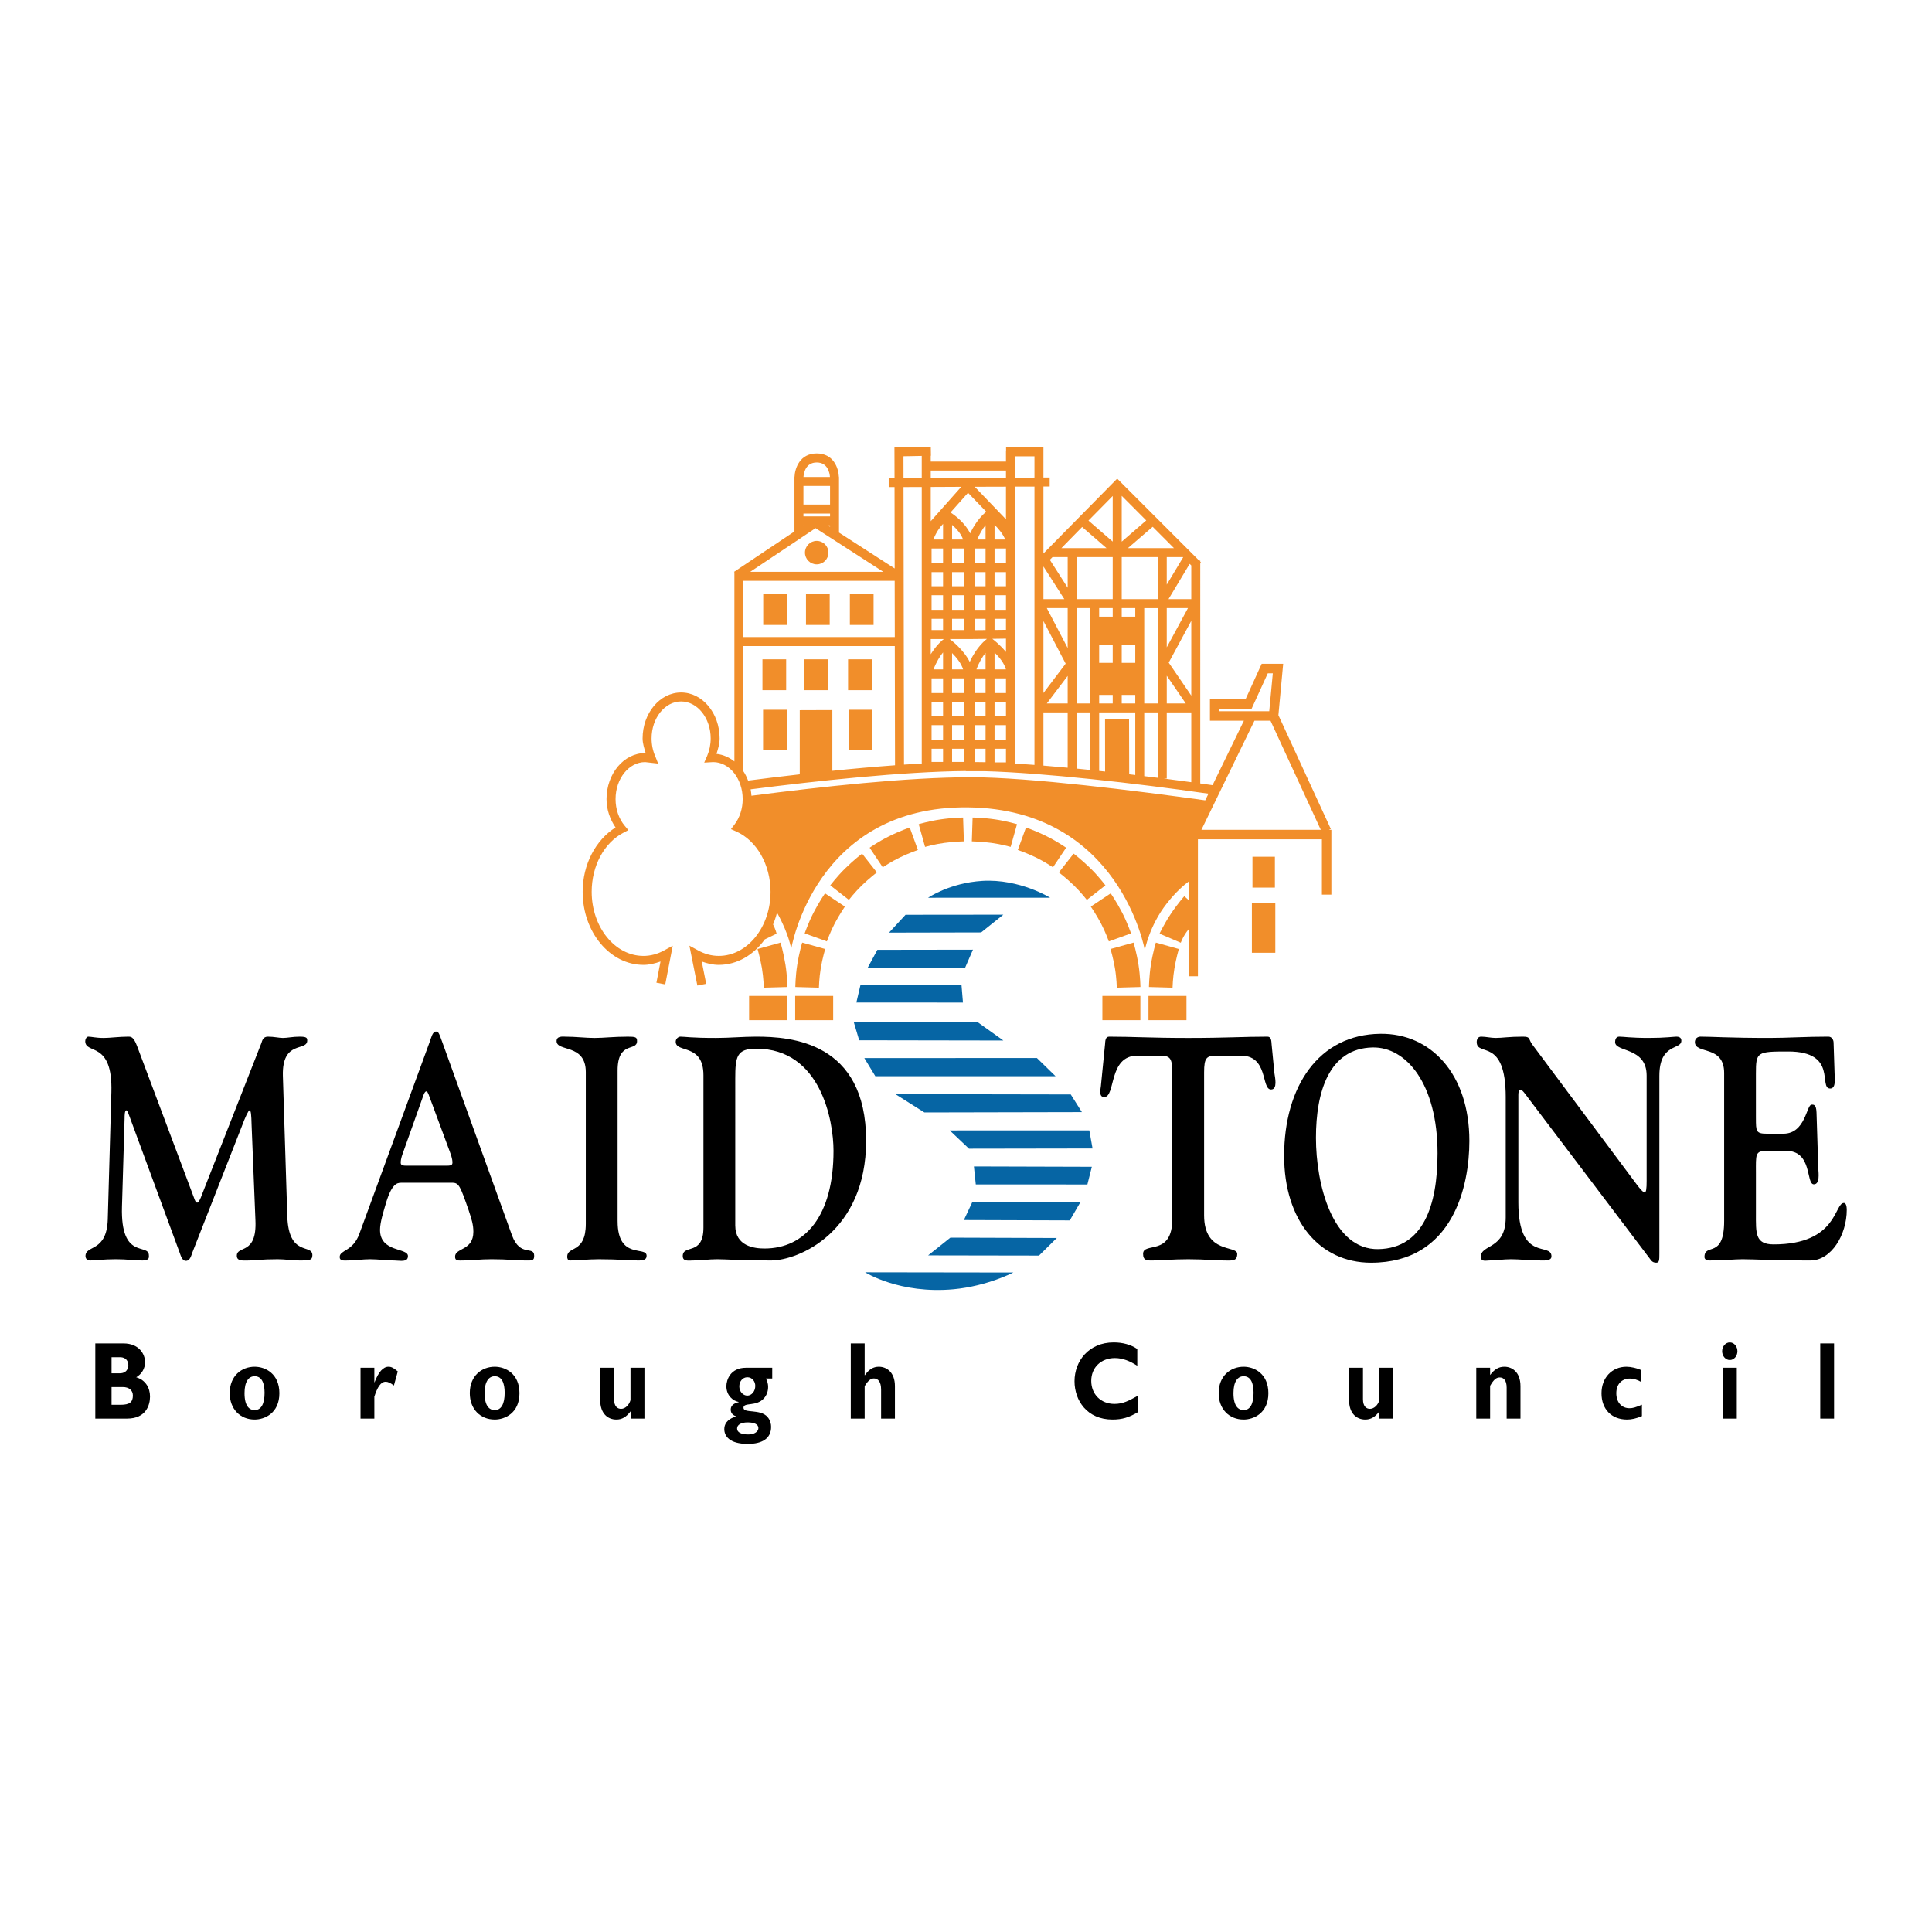 <?xml version="1.0" encoding="utf-8"?>
<!-- Generator: Adobe Illustrator 13.0.0, SVG Export Plug-In . SVG Version: 6.00 Build 14948)  -->
<!DOCTYPE svg PUBLIC "-//W3C//DTD SVG 1.0//EN" "http://www.w3.org/TR/2001/REC-SVG-20010904/DTD/svg10.dtd">
<svg version="1.0" id="Layer_1" xmlns="http://www.w3.org/2000/svg" xmlns:xlink="http://www.w3.org/1999/xlink" x="0px" y="0px"
	 width="192.756px" height="192.756px" viewBox="0 0 192.756 192.756" enable-background="new 0 0 192.756 192.756"
	 xml:space="preserve">
<g>
	<polygon fill-rule="evenodd" clip-rule="evenodd" fill="#FFFFFF" points="0,0 192.756,0 192.756,192.756 0,192.756 0,0 	"/>
	<path fill-rule="evenodd" clip-rule="evenodd" d="M12.169,120.398c-0.154,5.396,2.685,3.563,2.685,4.861
		c0,0.126,0.101,0.501-0.62,0.501c-0.929,0-1.473-0.126-2.656-0.126c-1.269,0-2.169,0.126-2.558,0.126
		c-0.386,0-0.49-0.25-0.49-0.442c0-1.136,2.116-0.346,2.222-3.656l0.36-12.679c0.154-5.209-2.607-3.728-2.607-5.113
		c0-0.187,0.129-0.441,0.308-0.441c0.337,0,0.721,0.129,1.549,0.129c0.596,0,1.549-0.129,2.4-0.129c0.283,0,0.544-0.03,0.904,0.913
		l5.682,15.142c0.101,0.283,0.177,0.506,0.332,0.506c0.154,0,0.39-0.568,0.414-0.664l5.989-15.267
		c0.076-0.223,0.152-0.63,0.644-0.63c0.62,0,1.111,0.129,1.496,0.129c0.467,0,0.957-0.129,1.68-0.129c0.697,0,0.75,0.129,0.75,0.379
		c0,1.136-2.531-0.096-2.43,3.531l0.439,13.977c0.129,4.128,2.504,2.742,2.504,3.912c0,0.533-0.335,0.533-1.241,0.533
		c-0.746,0-1.467-0.126-2.217-0.126c-1.678,0-2.299,0.126-2.891,0.126c-0.544,0-1.189,0.097-1.189-0.472
		c0-1.072,2.017-0.029,1.857-3.536l-0.385-9.556c-0.024-0.948-0.053-1.42-0.208-1.42c-0.101,0-0.413,0.63-0.797,1.675l-4.882,12.458
		c-0.149,0.408-0.255,0.885-0.668,0.885c-0.386,0-0.515-0.535-0.645-0.885l-5.008-13.599c-0.077-0.188-0.177-0.534-0.284-0.534
		c-0.177,0-0.177,0.567-0.177,0.789L12.169,120.398L12.169,120.398z"/>
	<path fill-rule="evenodd" clip-rule="evenodd" d="M40.809,116.3c-0.468,0-0.828,0.034-0.828-0.284c0-0.443,0.154-0.793,0.284-1.168
		l1.986-5.585c0.129-0.347,0.23-0.375,0.284-0.375c0.129,0,0.053,0,0.207,0.249l2.116,5.711c0.129,0.375,0.284,0.725,0.284,1.168
		c0,0.318-0.36,0.284-0.828,0.284H40.809L40.809,116.3z M45.119,118.003c0.668,0,0.797,0.317,1.649,2.774
		c0.284,0.852,0.461,1.419,0.461,2.112c0,1.924-1.827,1.577-1.827,2.496c0,0.438,0.337,0.375,0.798,0.375
		c0.746,0,1.703-0.126,2.839-0.126c1.703,0,2.399,0.126,3.328,0.126c0.697,0,0.928,0.062,0.928-0.472
		c0-1.043-1.391,0.188-2.218-2.048l-6.965-19.309c-0.337-0.947-0.39-1.01-0.62-1.01c-0.337,0-0.466,0.601-0.649,1.106L35.85,123.11
		c-0.645,1.771-1.958,1.577-1.958,2.304c0,0.409,0.413,0.347,0.774,0.347c0.745,0,1.496-0.126,2.27-0.126
		c0.822,0,1.603,0.126,2.424,0.126c0.543,0,1.342,0.221,1.342-0.442c0-0.852-2.786-0.346-2.786-2.617
		c0-0.754,0.361-1.861,0.54-2.491c0.596-2.082,1.134-2.207,1.572-2.207H45.119L45.119,118.003z"/>
	<path fill-rule="evenodd" clip-rule="evenodd" d="M61.62,121.851c0,3.876,2.892,2.43,2.892,3.438c0,0.346-0.231,0.472-0.823,0.472
		c-0.957,0-1.909-0.126-3.924-0.126c-1.111,0-2.222,0.126-2.892,0.126c-0.23,0-0.284-0.221-0.284-0.375
		c0-1.105,1.857-0.289,1.857-3.286v-15.136c0-2.873-2.915-1.992-2.915-3.094c0-0.533,0.645-0.441,0.875-0.441
		c1.01,0,2.015,0.129,2.92,0.129c0.927,0,1.855-0.129,3.328-0.129c0.774,0,0.904,0.061,0.904,0.441c0,1.073-1.939-0.062-1.939,2.935
		V121.851L61.62,121.851z"/>
	<path fill-rule="evenodd" clip-rule="evenodd" d="M73.357,107.594c0-2.179,0.154-2.968,2.087-2.968
		c6.455,0,7.716,7.196,7.716,10.191c0,6.528-2.862,9.746-6.888,9.746c-1.005,0-2.915-0.223-2.915-2.3V107.594L73.357,107.594z
		 M70.183,122.48c0,2.838-2.064,1.64-2.064,2.838c0,0.572,0.592,0.442,1.029,0.442c0.799,0,1.574-0.126,2.376-0.126
		c0.953,0,2.372,0.126,5.393,0.126c2.761,0,9.496-2.838,9.496-11.952c0-9.876-7.509-10.38-10.968-10.38
		c-1.342,0-2.655,0.129-3.997,0.129c-2.559,0-3.075-0.129-3.564-0.129c-0.179,0-0.468,0.192-0.468,0.504
		c0,1.169,2.767,0.126,2.767,3.344V122.48L70.183,122.48z"/>
	<path fill-rule="evenodd" clip-rule="evenodd" d="M116.959,106.992c0-1.511-0.259-1.669-1.316-1.669h-2.17
		c-2.915,0-2.141,4.132-3.305,4.132c-0.539,0-0.385-0.693-0.331-1.105l0.413-4.162c0.024-0.317,0.024-0.759,0.409-0.759
		c2.405,0,4.131,0.129,7.898,0.129c3.77,0,5.497-0.129,7.897-0.129c0.39,0,0.39,0.441,0.414,0.759l0.283,2.9
		c0.054,0.381,0.337,1.611-0.336,1.611c-1.03,0-0.208-3.501-3.171-3.376h-2.193c-1.062,0-1.317,0.158-1.317,1.669v14.257
		c0,3.882,3.304,2.968,3.304,3.848c0,0.761-0.52,0.664-1.264,0.664c-1.035,0-1.886-0.126-3.617-0.126
		c-1.728,0-2.578,0.126-3.613,0.126c-0.461,0-0.898,0.034-0.898-0.664c0-1.226,2.913,0.289,2.913-3.468V106.992L116.959,106.992z"/>
	<path fill-rule="evenodd" clip-rule="evenodd" d="M131.294,113.523c0-4.573,1.289-8.927,5.651-9.018
		c3.329-0.068,6.479,3.593,6.479,10.562c0,5.238-1.447,9.461-5.887,9.558C132.92,124.722,131.294,118.128,131.294,113.523
		L131.294,113.523z M128.119,115.318c0,6.406,3.488,10.663,8.672,10.663c8.23,0,9.809-7.729,9.809-12.145
		c0-6.687-3.849-10.755-8.88-10.693C131.554,103.206,128.119,108.416,128.119,115.318L128.119,115.318z"/>
	<path fill-rule="evenodd" clip-rule="evenodd" d="M150.227,109.483c0-6.055-2.896-4.002-2.896-5.517
		c0-0.283,0.129-0.538,0.441-0.538c0.491,0,0.957,0.129,1.444,0.129c0.673,0,1.341-0.129,2.711-0.129
		c0.824,0,0.516,0.221,0.979,0.822l10.379,13.91c0.332,0.442,0.645,0.817,0.798,0.817c0.154,0,0.202-0.375,0.202-1.164v-10.504
		c0-2.873-3.146-2.305-3.146-3.344c0-0.223,0.078-0.538,0.413-0.538c0.415,0,1.16,0.129,2.944,0.129
		c1.626,0,2.526-0.129,2.761-0.129c0.491,0,0.491,0.315,0.491,0.407c0,0.948-2.193,0.193-2.193,3.503v17.695
		c0,0.692,0,0.947-0.313,0.947c-0.359,0-0.49-0.187-0.668-0.441l-12.414-16.403c-0.183-0.249-0.337-0.408-0.463-0.408
		c-0.157,0-0.211,0.222-0.211,0.506v10.726c0,6.056,3.304,3.911,3.304,5.392c0,0.443-0.644,0.409-0.98,0.409
		c-1.261,0-2.141-0.126-3.044-0.126c-0.828,0-1.521,0.126-2.219,0.126c-0.283,0-0.803,0.159-0.803-0.375
		c0-1.266,2.482-0.698,2.482-3.916V109.483L150.227,109.483z"/>
	<path fill-rule="evenodd" clip-rule="evenodd" d="M175.19,111.533c0,1.356,0,1.577,1.115,1.577h1.621c2.223,0,2.299-2.9,2.818-2.9
		c0.179,0,0.462-0.062,0.491,0.788l0.178,5.619c0.023,0.403,0.178,1.544-0.442,1.544c-0.822,0-0.102-3.344-2.784-3.344h-1.91
		c-1.188,0-1.087,0.376-1.087,2.203v4.04c0,1.954-0.101,3.094,1.76,3.094c6.397,0,6.036-4.133,7.019-4.133
		c0.101,0,0.283,0.092,0.283,0.693c0,2.464-1.524,5.046-3.637,5.046c-3.925,0-5.474-0.126-6.768-0.126
		c-0.798,0-1.881,0.126-3.3,0.126c-0.337,0-0.489-0.154-0.489-0.347c0-1.452,1.962,0.255,1.962-3.598v-14.762
		c0-2.838-2.919-1.828-2.919-3.088c0-0.283,0.211-0.538,0.566-0.538c1.059,0,2.92,0.129,6.869,0.129
		c1.833,0,3.612-0.129,5.882-0.129c0.337,0,0.521,0.315,0.521,0.601l0.101,3.121c0.024,0.415,0.153,1.453-0.438,1.453
		c-1.218,0,0.799-3.694-4.185-3.694c-3.123,0-3.228,0.034-3.228,2.207V111.533L175.19,111.533z"/>
	<path fill-rule="evenodd" clip-rule="evenodd" d="M11.13,135.41h0.847c0.592,0,0.828,0.403,0.828,0.788
		c0,0.396-0.236,0.817-0.828,0.817H11.13V135.41L11.13,135.41z M9.509,134.034v7.499h3.166c1.896,0,2.293-1.347,2.293-2.199
		c0-0.88-0.457-1.65-1.38-1.924c0.544-0.307,0.885-0.87,0.885-1.496c0-0.837-0.62-1.88-2.154-1.88H9.509L9.509,134.034z
		 M11.13,138.388h1.13c0.578,0,0.997,0.297,0.997,0.845c0,0.651-0.317,0.925-1.212,0.925H11.13V138.388L11.13,138.388z"/>
	<path fill-rule="evenodd" clip-rule="evenodd" d="M26.397,138.959c0,1.111-0.341,1.728-0.99,1.728c-0.525,0-1.01-0.385-1.01-1.693
		c0-1.146,0.409-1.685,1.01-1.685C26.104,137.309,26.397,137.969,26.397,138.959L26.397,138.959z M27.874,139.003
		c0-1.943-1.39-2.642-2.467-2.642c-1.299,0-2.487,0.905-2.487,2.632c0,1.593,1.048,2.636,2.487,2.636
		C26.377,141.629,27.874,141.014,27.874,139.003L27.874,139.003z"/>
	<path fill-rule="evenodd" clip-rule="evenodd" d="M37.349,137.916h0.02c0.409-1.059,0.866-1.555,1.4-1.555
		c0.278,0,0.514,0.126,0.919,0.468l-0.386,1.404c-0.36-0.265-0.601-0.376-0.816-0.376c-0.506,0-0.833,0.554-1.136,1.487v2.188H35.97
		v-5.071h1.379V137.916L37.349,137.916z"/>
	<path fill-rule="evenodd" clip-rule="evenodd" d="M50.352,138.959c0,1.111-0.342,1.728-0.991,1.728c-0.523,0-1.01-0.385-1.01-1.693
		c0-1.146,0.409-1.685,1.01-1.685C50.059,137.309,50.352,137.969,50.352,138.959L50.352,138.959z M51.828,139.003
		c0-1.943-1.391-2.642-2.468-2.642c-1.294,0-2.487,0.905-2.487,2.632c0,1.593,1.049,2.636,2.487,2.636
		C50.332,141.629,51.828,141.014,51.828,139.003L51.828,139.003z"/>
	<path fill-rule="evenodd" clip-rule="evenodd" d="M62.915,140.807c-0.442,0.582-0.866,0.822-1.418,0.822
		c-0.872,0-1.612-0.615-1.612-1.924v-3.243h1.38v3.138c0,0.712,0.333,0.961,0.698,0.961c0.418,0,0.797-0.374,0.942-0.865v-3.233
		h1.391v5.071h-1.381V140.807L62.915,140.807z"/>
	<path fill-rule="evenodd" clip-rule="evenodd" d="M73.761,138.329c0-0.514,0.342-0.919,0.799-0.919
		c0.476,0,0.794,0.405,0.794,0.866c0,0.528-0.356,0.966-0.794,0.966C74.122,139.242,73.761,138.825,73.761,138.329L73.761,138.329z
		 M77.047,136.462H74.44c-1.583,0-1.968,1.222-1.968,1.848c0,0.933,0.668,1.463,1.231,1.564v0.019
		c-0.255,0.067-0.798,0.206-0.798,0.75c0,0.361,0.235,0.558,0.529,0.659v0.019c-0.972,0.289-1.17,0.838-1.17,1.266
		c0,0.669,0.496,1.473,2.342,1.473c1.419,0,2.329-0.529,2.329-1.703c0-0.255-0.068-0.649-0.355-0.981
		c-0.722-0.842-2.401-0.337-2.401-0.919c0-0.591,1.28-0.067,2.059-0.967c0.241-0.278,0.399-0.663,0.399-1.111
		c0-0.298-0.067-0.539-0.217-0.846h0.626V136.462L77.047,136.462z M75.666,142.476c0,0.342-0.379,0.639-0.99,0.639
		c-0.736,0-1.136-0.211-1.136-0.591c0-0.375,0.399-0.611,1.048-0.611C75.277,141.912,75.666,142.115,75.666,142.476L75.666,142.476z
		"/>
	<path fill-rule="evenodd" clip-rule="evenodd" d="M86.268,137.208h0.019c0.399-0.576,0.847-0.847,1.389-0.847
		c0.799,0,1.612,0.563,1.612,1.939v3.232h-1.38v-2.892c0-0.76-0.289-1.11-0.717-1.11c-0.322,0-0.601,0.23-0.923,0.77v3.232h-1.385
		v-7.499h1.385V137.208L86.268,137.208z"/>
	<path fill-rule="evenodd" clip-rule="evenodd" d="M113.545,140.883c-0.905,0.54-1.592,0.746-2.555,0.746
		c-2.525,0-3.785-1.89-3.785-3.823c0-2.002,1.419-3.872,3.906-3.872c0.908,0,1.717,0.221,2.356,0.658v1.675
		c-0.712-0.463-1.438-0.771-2.236-0.771c-1.386,0-2.357,0.947-2.357,2.275c0,1.338,0.963,2.299,2.313,2.299
		c0.853,0,1.424-0.309,2.357-0.828V140.883L113.545,140.883z"/>
	<path fill-rule="evenodd" clip-rule="evenodd" d="M125.069,138.959c0,1.111-0.347,1.728-0.99,1.728
		c-0.524,0-1.016-0.385-1.016-1.693c0-1.146,0.415-1.685,1.016-1.685C124.772,137.309,125.069,137.969,125.069,138.959
		L125.069,138.959z M126.546,139.003c0-1.943-1.395-2.642-2.467-2.642c-1.299,0-2.492,0.905-2.492,2.632
		c0,1.593,1.049,2.636,2.492,2.636C125.051,141.629,126.546,141.014,126.546,139.003L126.546,139.003z"/>
	<path fill-rule="evenodd" clip-rule="evenodd" d="M137.628,140.807c-0.438,0.582-0.865,0.822-1.418,0.822
		c-0.865,0-1.611-0.615-1.611-1.924v-3.243h1.386v3.138c0,0.712,0.331,0.961,0.692,0.961c0.418,0,0.803-0.374,0.942-0.865v-3.233
		h1.395v5.071h-1.386V140.807L137.628,140.807z"/>
	<path fill-rule="evenodd" clip-rule="evenodd" d="M148.668,137.189c0.438-0.583,0.866-0.828,1.428-0.828
		c0.688,0,1.602,0.453,1.602,1.948v3.224h-1.379v-3.094c0-0.712-0.299-1.01-0.688-1.01c-0.341,0-0.602,0.207-0.962,0.837v3.267
		h-1.381v-5.071h1.381V137.189L148.668,137.189z"/>
	<path fill-rule="evenodd" clip-rule="evenodd" d="M163.815,141.288c-0.554,0.23-1.021,0.341-1.488,0.341
		c-1.543,0-2.544-1.033-2.544-2.617c0-1.549,1.039-2.65,2.487-2.65c0.447,0,1.02,0.136,1.477,0.333v1.188
		c-0.36-0.221-0.784-0.341-1.125-0.341c-0.833,0-1.362,0.571-1.362,1.462c0,0.899,0.525,1.495,1.313,1.495
		c0.336,0,0.63-0.086,1.242-0.35V141.288L163.815,141.288z"/>
	<path fill-rule="evenodd" clip-rule="evenodd" d="M171.895,136.462h1.386v5.071h-1.386V136.462L171.895,136.462z M173.343,134.812
		c0,0.487-0.341,0.881-0.76,0.881c-0.418,0-0.765-0.394-0.765-0.881c0-0.479,0.347-0.879,0.765-0.879
		C173.002,133.934,173.343,134.333,173.343,134.812L173.343,134.812z"/>
	<polygon fill-rule="evenodd" clip-rule="evenodd" points="181.607,134.034 182.986,134.034 182.986,141.533 181.607,141.533 
		181.607,134.034 	"/>
	<path fill-rule="evenodd" clip-rule="evenodd" fill="#0665A4" d="M92.597,89.57l12.174-0.004c0,0-3.029-1.9-6.758-1.68
		C94.743,88.084,92.597,89.57,92.597,89.57L92.597,89.57z"/>
	<polygon fill-rule="evenodd" clip-rule="evenodd" fill="#0665A4" points="88.702,93.048 97.889,93.029 100.102,91.258 
		90.346,91.268 88.702,93.048 	"/>
	<polygon fill-rule="evenodd" clip-rule="evenodd" fill="#0665A4" points="86.571,96.55 96.296,96.535 97.07,94.751 87.537,94.765 
		86.571,96.55 	"/>
	<polygon fill-rule="evenodd" clip-rule="evenodd" fill="#0665A4" points="85.44,100.022 96.075,100.026 95.925,98.233 
		85.859,98.233 85.44,100.022 	"/>
	<path fill-rule="evenodd" clip-rule="evenodd" fill="#0665A4" d="M101.097,126.959l-14.777-0.021c0,0,3.425,2.194,8.846,1.689
		C98.509,128.311,101.097,126.959,101.097,126.959L101.097,126.959z"/>
	<polygon fill-rule="evenodd" clip-rule="evenodd" fill="#0665A4" points="105.436,123.515 94.819,123.48 92.597,125.251 
		103.66,125.27 105.436,123.515 	"/>
	<polygon fill-rule="evenodd" clip-rule="evenodd" fill="#0665A4" points="107.797,119.936 97.004,119.941 96.167,121.725 
		106.733,121.759 107.797,119.936 	"/>
	<polygon fill-rule="evenodd" clip-rule="evenodd" fill="#0665A4" points="108.933,116.41 97.167,116.376 97.354,118.17 
		108.489,118.176 108.933,116.41 	"/>
	<polygon fill-rule="evenodd" clip-rule="evenodd" fill="#0665A4" points="108.682,112.779 94.757,112.783 96.676,114.603 
		109.004,114.583 108.682,112.779 	"/>
	<polygon fill-rule="evenodd" clip-rule="evenodd" fill="#0665A4" points="106.83,109.194 89.332,109.162 92.228,110.989 
		107.941,110.956 106.83,109.194 	"/>
	<polygon fill-rule="evenodd" clip-rule="evenodd" fill="#0665A4" points="103.453,105.559 86.234,105.563 87.33,107.371 
		105.31,107.371 103.453,105.559 	"/>
	<polygon fill-rule="evenodd" clip-rule="evenodd" fill="#0665A4" points="97.575,102.004 85.186,101.99 85.72,103.788 
		100.105,103.812 97.575,102.004 	"/>
	<path fill-rule="evenodd" clip-rule="evenodd" fill="#F18E2A" d="M80.284,93.125l2.213,0.799c0,0,0.331-0.925,0.788-1.8
		c0.462-0.87,1.01-1.673,1.01-1.673l-1.981-1.319c0,0-0.573,0.809-1.155,1.939C80.635,92.095,80.284,93.125,80.284,93.125
		L80.284,93.125z"/>
	<polygon fill-rule="evenodd" clip-rule="evenodd" fill="#F18E2A" points="80.413,62.35 82.78,62.35 82.78,59.272 80.413,59.272 
		80.413,62.35 	"/>
	<polygon fill-rule="evenodd" clip-rule="evenodd" fill="#F18E2A" points="76.147,62.35 78.514,62.35 78.514,59.272 76.147,59.272 
		76.147,62.35 	"/>
	<polygon fill-rule="evenodd" clip-rule="evenodd" fill="#F18E2A" points="84.792,62.35 87.157,62.35 87.157,59.272 84.792,59.272 
		84.792,62.35 	"/>
	<polygon fill-rule="evenodd" clip-rule="evenodd" fill="#F18E2A" points="80.236,68.859 82.603,68.859 82.603,65.78 80.236,65.78 
		80.236,68.859 	"/>
	<polygon fill-rule="evenodd" clip-rule="evenodd" fill="#F18E2A" points="84.612,68.859 86.979,68.859 86.979,65.78 84.612,65.78 
		84.612,68.859 	"/>
	<polygon fill-rule="evenodd" clip-rule="evenodd" fill="#F18E2A" points="124.959,88.556 127.196,88.556 127.196,85.477 
		124.959,85.477 124.959,88.556 	"/>
	<polygon fill-rule="evenodd" clip-rule="evenodd" fill="#F18E2A" points="124.901,95.058 127.238,95.058 127.238,90.104 
		124.901,90.104 124.901,95.058 	"/>
	<polygon fill-rule="evenodd" clip-rule="evenodd" fill="#F18E2A" points="84.675,74.833 87.042,74.833 87.042,70.812 
		84.675,70.812 84.675,74.833 	"/>
	<polygon fill-rule="evenodd" clip-rule="evenodd" fill="#F18E2A" points="76.07,68.859 78.436,68.859 78.436,65.78 76.07,65.78 
		76.07,68.859 	"/>
	<polygon fill-rule="evenodd" clip-rule="evenodd" fill="#F18E2A" points="76.133,74.833 78.499,74.833 78.499,70.812 
		76.133,70.812 76.133,74.833 	"/>
	<path fill-rule="evenodd" clip-rule="evenodd" fill="#F18E2A" d="M81.486,56.304c0.645,0,1.168-0.525,1.168-1.168
		c0-0.65-0.523-1.174-1.168-1.174c-0.649,0-1.174,0.523-1.174,1.174C80.312,55.779,80.837,56.304,81.486,56.304L81.486,56.304z"/>
	<path fill-rule="evenodd" clip-rule="evenodd" fill="#F18E2A" d="M91.659,82.23l0.635,2.265c0,0,0.942-0.269,1.924-0.398
		c0.976-0.135,1.948-0.154,1.948-0.154l-0.078-2.377c0,0-0.99,0.004-2.246,0.187C92.703,81.917,91.659,82.23,91.659,82.23
		L91.659,82.23z"/>
	<path fill-rule="evenodd" clip-rule="evenodd" fill="#F18E2A" d="M86.763,84.577l1.309,1.954c0,0,0.812-0.549,1.702-0.981
		c0.886-0.428,1.804-0.75,1.804-0.75l-0.812-2.237c0,0-0.942,0.312-2.078,0.88C87.653,83.953,86.763,84.577,86.763,84.577
		L86.763,84.577z"/>
	<path fill-rule="evenodd" clip-rule="evenodd" fill="#F18E2A" d="M82.837,88.333l1.857,1.448c0,0,0.601-0.774,1.309-1.461
		c0.711-0.683,1.48-1.28,1.48-1.28l-1.471-1.871c0,0-0.793,0.591-1.699,1.486C83.492,87.463,82.837,88.333,82.837,88.333
		L82.837,88.333z"/>
	<path fill-rule="evenodd" clip-rule="evenodd" fill="#F18E2A" d="M79.351,98.474l2.352,0.066c0,0,0.023-0.976,0.187-1.952
		c0.164-0.971,0.438-1.905,0.438-1.905l-2.293-0.64c0,0-0.294,0.952-0.491,2.204C79.36,97.387,79.351,98.474,79.351,98.474
		L79.351,98.474z"/>
	<polygon fill-rule="evenodd" clip-rule="evenodd" fill="#F18E2A" points="79.336,101.783 83.126,101.783 83.126,99.364 
		79.336,99.364 79.336,101.783 	"/>
	<polygon fill-rule="evenodd" clip-rule="evenodd" fill="#F18E2A" points="74.738,101.783 78.527,101.783 78.527,99.364 
		74.738,99.364 74.738,101.783 	"/>
	<polygon fill-rule="evenodd" clip-rule="evenodd" fill="#F18E2A" points="114.584,101.783 118.375,101.783 118.375,99.364 
		114.584,99.364 114.584,101.783 	"/>
	<polygon fill-rule="evenodd" clip-rule="evenodd" fill="#F18E2A" points="109.985,101.783 113.775,101.783 113.775,99.364 
		109.985,99.364 109.985,101.783 	"/>
	<path fill-rule="evenodd" clip-rule="evenodd" fill="#F18E2A" d="M114.632,98.474l2.353,0.066c0,0,0.024-0.976,0.192-1.952
		c0.163-0.971,0.433-1.905,0.433-1.905l-2.29-0.64c0,0-0.293,0.952-0.495,2.204C114.646,97.387,114.632,98.474,114.632,98.474
		L114.632,98.474z"/>
	<path fill-rule="evenodd" clip-rule="evenodd" fill="#F18E2A" d="M101.467,82.23l-0.635,2.265c0,0-0.943-0.269-1.919-0.398
		c-0.977-0.135-1.953-0.154-1.953-0.154l0.077-2.377c0,0,0.991,0.004,2.251,0.187C100.423,81.917,101.467,82.23,101.467,82.23
		L101.467,82.23z"/>
	<path fill-rule="evenodd" clip-rule="evenodd" fill="#F18E2A" d="M106.368,84.577l-1.313,1.954c0,0-0.812-0.549-1.697-0.981
		c-0.891-0.428-1.809-0.75-1.809-0.75l0.813-2.237c0,0,0.942,0.312,2.082,0.88C105.474,83.953,106.368,84.577,106.368,84.577
		L106.368,84.577z"/>
	<path fill-rule="evenodd" clip-rule="evenodd" fill="#F18E2A" d="M110.288,88.333l-1.855,1.448c0,0-0.598-0.774-1.31-1.461
		c-0.706-0.683-1.48-1.28-1.48-1.28l1.472-1.871c0,0,0.793,0.591,1.703,1.486C109.635,87.463,110.288,88.333,110.288,88.333
		L110.288,88.333z"/>
	<path fill-rule="evenodd" clip-rule="evenodd" fill="#F18E2A" d="M112.844,93.125l-2.214,0.799c0,0-0.327-0.925-0.789-1.8
		c-0.461-0.87-1.011-1.673-1.011-1.673l1.983-1.319c0,0,0.572,0.809,1.154,1.939C112.491,92.095,112.844,93.125,112.844,93.125
		L112.844,93.125z"/>
	<path fill-rule="evenodd" clip-rule="evenodd" fill="#F18E2A" d="M113.781,98.474l-2.357,0.066c0,0-0.02-0.976-0.188-1.952
		c-0.163-0.971-0.438-1.905-0.438-1.905l2.295-0.64c0,0,0.293,0.952,0.495,2.204C113.767,97.387,113.781,98.474,113.781,98.474
		L113.781,98.474z"/>
	<path fill-rule="evenodd" clip-rule="evenodd" fill="#F18E2A" d="M78.558,98.474l-2.352,0.066c0,0-0.025-0.976-0.188-1.952
		c-0.167-0.971-0.438-1.905-0.438-1.905l2.294-0.64c0,0,0.288,0.952,0.491,2.204C78.548,97.387,78.558,98.474,78.558,98.474
		L78.558,98.474z"/>
	<path fill-rule="evenodd" clip-rule="evenodd" fill="#F18E2A" d="M119.865,82.792c0.572-1.178,5.056-10.403,5.291-10.885
		c0.37,0,1.223,0,1.603,0c0.234,0.51,4.751,10.317,5.017,10.885C130.771,82.792,121.146,82.792,119.865,82.792L119.865,82.792z
		 M96.897,77.546c-6.451,0-14.964,0.947-21.924,1.846c-0.014-0.215-0.042-0.432-0.082-0.639c6.528-0.837,15.171-1.77,21.472-1.827
		v0.019h1.958c5.721,0.154,14.999,1.197,22.247,2.242l-0.322,0.663C113.444,78.906,102.665,77.546,96.897,77.546L96.897,77.546z
		 M74.17,64.458h15.104l0.023,11.895c-2.053,0.149-4.169,0.337-6.253,0.552v-6.061l-3.252,0.011v6.401
		c-1.808,0.202-3.545,0.419-5.155,0.626c-0.125-0.333-0.279-0.65-0.467-0.928V64.458L74.17,64.458z M74.17,57.949h15.093
		l0.011,5.609H74.17V57.949L74.17,57.949z M81.37,52.692c0.347,0.221,4.58,2.953,6.753,4.357H74.853
		C76.893,55.688,81.029,52.923,81.37,52.692L81.37,52.692z M80.158,52.418h0.015l-0.015,0.01V52.418L80.158,52.418z M82.814,52.418
		c0,0.048,0,0.092,0,0.134l-0.217-0.134H82.814L82.814,52.418z M80.158,51.235h2.656c0,0.095,0,0.192,0,0.284h-2.656
		C80.158,51.427,80.158,51.33,80.158,51.235L80.158,51.235z M80.158,48.483c0.587,0,2.068,0,2.656,0c0,0.278,0,1.029,0,1.857h-2.656
		C80.158,49.517,80.158,48.767,80.158,48.483L80.158,48.483z M81.486,46.141c1.111,0,1.294,1.068,1.318,1.448h-2.641
		C80.192,47.208,80.371,46.141,81.486,46.141L81.486,46.141z M91.963,45.486v2.204l-1.819,0.009
		c-0.004-1.25-0.004-2.055-0.004-2.179C90.505,45.511,91.318,45.501,91.963,45.486L91.963,45.486z M92.861,63.76h1.3
		c-0.13,0.097-0.727,0.582-1.3,1.515V63.76L92.861,63.76z M93.122,53.827c0.283-0.74,0.659-1.241,0.967-1.559v1.559H93.122
		L93.122,53.827z M92.943,56.184c0-0.62,0-1.14,0-1.463h1.146v1.463H92.943L92.943,56.184z M92.943,58.489c0-0.481,0-0.958,0-1.406
		h1.146v1.406H92.943L92.943,58.489z M94.089,61.739v1.12c-0.476,0-0.91,0-1.146,0c0-0.154,0-0.562,0-1.12H94.089L94.089,61.739z
		 M92.943,60.844c0-0.451,0-0.947,0-1.461h1.146v1.461H92.943L92.943,60.844z M92.861,48.584l3.045-0.015L92.861,52V48.584
		L92.861,48.584z M92.861,46.944h7.505v0.717l-7.505,0.029V46.944L92.861,46.944z M94.989,66.785v-1.63
		c0.457,0.453,0.923,1.044,1.1,1.63H94.989L94.989,66.785z M94.989,69.146V67.68h1.178c0,0.342,0,0.847,0,1.467H94.989
		L94.989,69.146z M94.989,71.445v-1.404h1.178c0,0.453,0,0.925,0,1.404H94.989L94.989,71.445z M96.167,74.703
		c0,0.655,0,1.144,0,1.313c-0.241,0-0.688,0-1.178,0v-1.313H96.167L96.167,74.703z M94.989,73.803v-1.458h1.178c0,0.51,0,1,0,1.458
		H94.989L94.989,73.803z M96.363,63.76L96.363,63.76h0.409h0.294v-0.004l1.404-0.015c-0.091,0.062-1.048,0.799-1.718,2.304
		c-0.592-1.208-1.827-2.16-2-2.285H96.363L96.363,63.76z M94.989,53.827v-1.461c0.447,0.384,0.913,0.904,1.096,1.461H94.989
		L94.989,53.827z M94.989,56.184v-1.463h1.178c0,0.342,0,0.847,0,1.463H94.989L94.989,56.184z M94.989,58.489v-1.406h1.178
		c0,0.453,0,0.925,0,1.406H94.989L94.989,58.489z M96.167,61.739c0,0.559,0,0.966,0,1.12c-0.241,0-0.688,0-1.178,0v-1.12H96.167
		L96.167,61.739z M94.989,60.844v-1.461h1.178c0,0.514,0,1.01,0,1.461H94.989L94.989,60.844z M97.499,53.827
		c0.255-0.615,0.558-1.096,0.831-1.433v1.433H97.499L97.499,53.827z M97.244,56.184c0-0.669,0-1.193,0-1.463h1.086v1.463H97.244
		L97.244,56.184z M97.244,58.489c0-0.481,0-0.958,0-1.406h1.086v1.406H97.244L97.244,58.489z M98.33,61.739v1.12
		c-0.451,0.006-0.856,0.01-1.086,0.01c0-0.153,0-0.567,0-1.13H98.33L98.33,61.739z M97.244,60.844c0-0.451,0-0.947,0-1.461h1.086
		v1.461H97.244L97.244,60.844z M98.398,51.052c-0.26,0.211-1.029,0.913-1.607,2.164c-0.495-1.043-1.558-1.832-1.953-2.091
		c0.755-0.853,1.501-1.689,1.741-1.958C96.831,49.425,97.609,50.234,98.398,51.052L98.398,51.052z M100.366,51.812l-3.117-3.247
		l3.117-0.009V51.812L100.366,51.812z M99.227,66.785v-1.684c0.471,0.462,0.971,1.073,1.134,1.684H99.227L99.227,66.785z
		 M99.227,67.68h1.14v1.467h-1.14V67.68L99.227,67.68z M99.227,70.041h1.14v1.404h-1.14V70.041L99.227,70.041z M100.366,74.703
		v1.361c-0.251,0-0.674,0-1.14,0v-1.361H100.366L100.366,74.703z M99.227,72.346h1.14v1.463h-1.14V72.346L99.227,72.346z
		 M100.366,63.716v1.333c-0.611-0.75-1.309-1.274-1.366-1.313L100.366,63.716L100.366,63.716z M100.366,61.739v1.098
		c-0.236,0.004-0.664,0.009-1.14,0.013v-1.111H100.366L100.366,61.739z M99.227,59.383h1.14v1.461h-1.14V59.383L99.227,59.383z
		 M99.227,57.083h1.14v1.406h-1.14V57.083L99.227,57.083z M99.227,53.827V52.36c0.417,0.405,0.845,0.928,1.062,1.467H99.227
		L99.227,53.827z M99.227,54.721h1.14v1.463h-1.14V54.721L99.227,54.721z M98.33,74.703v1.342c-0.379-0.009-0.734-0.015-1.086-0.015
		c0-0.192,0-0.677,0-1.327H98.33L98.33,74.703z M98.33,72.346v1.458h-1.086c0-0.457,0-0.952,0-1.458H98.33L98.33,72.346z
		 M98.33,70.041v1.404h-1.086c0-0.479,0-0.951,0-1.404H98.33L98.33,70.041z M97.422,66.785c0.264-0.721,0.601-1.275,0.908-1.65v1.65
		H97.422L97.422,66.785z M98.33,67.68v1.467h-1.086c0-0.615,0-1.13,0-1.467H98.33L98.33,67.68z M94.089,74.703v1.313
		c-0.476,0-0.91,0-1.146,0c0-0.169,0-0.658,0-1.313H94.089L94.089,74.703z M94.089,72.346v1.458h-1.146c0-0.457,0-0.948,0-1.458
		H94.089L94.089,72.346z M94.089,70.041v1.404h-1.146c0-0.479,0-0.951,0-1.404H94.089L94.089,70.041z M93.136,66.785
		c0.283-0.746,0.641-1.318,0.953-1.693v1.693H93.136L93.136,66.785z M94.089,67.68v1.467h-1.146c0-0.625,0-1.144,0-1.467H94.089
		L94.089,67.68z M90.192,76.285c-0.004-3.328-0.033-20.562-0.048-27.691l1.819-0.005v27.591
		C91.381,76.208,90.789,76.246,90.192,76.285L90.192,76.285z M101.305,54.438c0-0.091-0.03-0.177-0.04-0.264V48.55l1.944-0.004
		c0,5.017,0,26.951,0,27.769c-0.65-0.049-1.29-0.097-1.904-0.135V54.438L101.305,54.438z M101.265,45.524c0.679,0,1.554,0,1.944,0
		c0,0.13,0,0.91,0,2.122l-1.944,0.01V45.524L101.265,45.524z M106.522,71.08v5.518c-0.818-0.078-1.626-0.15-2.419-0.213V71.08
		H106.522L106.522,71.08z M104.104,61.961c0.841,1.61,2.062,3.948,2.217,4.251c-0.192,0.255-1.36,1.8-2.217,2.93V61.961
		L104.104,61.961z M104.104,56.516l2.082,3.257h-2.082V56.516L104.104,56.516z M105.008,55.583h1.515v3.054l-1.78-2.786
		C104.824,55.766,104.91,55.678,105.008,55.583L105.008,55.583z M107.965,52.576l2.435,2.112h-4.507
		C106.527,54.043,107.249,53.307,107.965,52.576L107.965,52.576z M111.015,49.484c0,1.346,0,3.587,0,4.55
		c-0.668-0.577-1.817-1.578-2.419-2.097C109.586,50.936,110.485,50.017,111.015,49.484L111.015,49.484z M108.764,71.08v5.739
		c-0.447-0.043-0.895-0.091-1.347-0.135V71.08H108.764L108.764,71.08z M108.764,60.671v9.514c-0.472,0-0.919,0-1.347,0v-9.514
		C107.841,60.671,108.292,60.671,108.764,60.671L108.764,60.671z M107.417,55.583h3.598v4.19h-3.598V55.583L107.417,55.583z
		 M109.664,61.523v-0.852c0.441,0,0.894,0,1.351,0v0.852H109.664L109.664,61.523z M111.015,69.33v0.856c-0.457,0-0.909,0-1.351,0
		V69.33H111.015L111.015,69.33z M109.664,64.361h1.351v1.775h-1.351V64.361L109.664,64.361z M104.44,60.671c0.278,0,1.043,0,2.082,0
		v3.982C105.811,63.293,104.781,61.326,104.44,60.671L104.44,60.671z M106.522,70.186c-0.996,0-1.761,0-2.082,0
		c0.47-0.624,1.423-1.886,2.082-2.751V70.186L106.522,70.186z M113.266,71.08v6.243c-0.201-0.023-0.403-0.047-0.605-0.072
		c0.004,0.005-0.015-5.507-0.015-5.507h-2.396c0,0.019,0,5.229,0.005,5.233c-0.197-0.019-0.396-0.038-0.591-0.061V71.08H113.266
		L113.266,71.08z M111.915,69.33h1.351v0.856c-0.447,0-0.895,0-1.351,0C111.915,69.984,111.915,69.691,111.915,69.33L111.915,69.33z
		 M111.915,64.361h1.351v1.775h-1.351C111.915,65.567,111.915,64.972,111.915,64.361L111.915,64.361z M111.915,60.671
		c0.451,0,0.903,0,1.351,0v0.852h-1.351C111.915,61.234,111.915,60.951,111.915,60.671L111.915,60.671z M111.915,55.996v-0.413
		h3.598v4.19h-3.598C111.915,58.185,111.915,56.809,111.915,55.996L111.915,55.996z M111.915,49.469
		c0.528,0.535,1.442,1.442,2.447,2.453l-2.447,2.116V49.469L111.915,49.469z M117.129,54.688h-4.6
		c0.771-0.664,2.006-1.731,2.474-2.131C115.733,53.288,116.47,54.028,117.129,54.688L117.129,54.688z M118.042,55.602l-1.635,2.727
		v-2.746h1.616C118.032,55.587,118.038,55.597,118.042,55.602L118.042,55.602z M118.854,56.415v3.358h-2.271l2.112-3.516
		C118.75,56.31,118.807,56.371,118.854,56.415L118.854,56.415z M118.307,70.186c-0.293,0-0.985,0-1.899,0v-2.771
		C117.027,68.315,117.888,69.58,118.307,70.186L118.307,70.186z M118.854,61.942v7.46c-0.803-1.174-2.062-3.016-2.251-3.291
		C116.758,65.823,117.998,63.524,118.854,61.942L118.854,61.942z M116.407,64.587v-3.916c1.053,0,1.833,0,2.116,0
		C118.168,61.331,117.123,63.259,116.407,64.587L116.407,64.587z M115.513,71.08v6.523c-0.443-0.057-0.896-0.116-1.353-0.168V71.08
		H115.513L115.513,71.08z M115.513,70.186c-0.424,0-0.875,0-1.353,0v-9.514c0.472,0,0.925,0,1.353,0V70.186L115.513,70.186z
		 M116.108,77.675h0.299V71.08h2.447v6.96C117.998,77.925,117.081,77.801,116.108,77.675L116.108,77.675z M121.659,70.96
		c0-0.11,0-0.12,0-0.236c0.702,0,3.208,0,3.208,0s1.404-3.079,1.621-3.549c0.174,0,0.26,0,0.501,0
		c-0.072,0.736-0.299,3.165-0.356,3.785h-2.068C123.381,70.96,122.072,70.96,121.659,70.96L121.659,70.96z M132.588,82.792
		c0.062-0.029,0.188-0.086,0.188-0.086l-5.229-11.353l0.476-5.126h-2.145c0,0-1.4,3.079-1.616,3.549c-0.506,0-3.545,0-3.545,0v2.131
		h3.386l-3.126,6.431c-0.381-0.053-0.794-0.11-1.227-0.173V56.194l0.077-0.078l-0.077-0.072v-0.115h-0.111l-8.177-8.177
		l-0.317,0.322l-7.041,7.147v-6.681l0.624-0.004v-0.896h-0.624v-3.01h-3.728v0.384h-0.01v1.035h-7.505v-0.579
		c0.006,0,0.019,0,0.019,0l-0.013-0.894l-3.185,0.053l-0.442,0.005l0.009,3.063l-0.582,0.004v0.895h0.582l0.014,8.119l-5.555-3.583
		v-5.545h-0.009c-0.038-0.875-0.529-2.348-2.213-2.348c-1.684,0-2.179,1.473-2.217,2.348h-0.005v5.435l-6.026,4.031l0.086,0.135
		h-0.052v18.783c-0.52-0.409-1.126-0.683-1.785-0.755c0.154-0.5,0.312-0.995,0.312-1.543c0-2.525-1.722-4.584-3.844-4.584
		c-2.116,0-3.842,2.059-3.842,4.584c0,0.514,0.168,0.992,0.308,1.471c-0.011-0.004-0.059-0.009-0.059-0.009
		c-2.122,0-3.848,2.059-3.848,4.589c0,1.059,0.351,2.025,0.9,2.833c-1.986,1.25-3.281,3.688-3.281,6.417
		c0,4.021,2.722,7.292,6.065,7.292c0.583,0,1.149-0.141,1.703-0.337c-0.158,0.847-0.409,2.117-0.409,2.117l0.881,0.169l0.746-3.859
		l-0.837,0.457c-0.669,0.371-1.372,0.559-2.083,0.559c-2.847,0-5.166-2.872-5.166-6.397c0-2.579,1.242-4.893,3.166-5.893
		l0.491-0.259l-0.357-0.428c-0.59-0.702-0.917-1.655-0.917-2.67c0-2.035,1.323-3.689,2.948-3.689l1.299,0.148l-0.279-0.712
		c-0.246-0.542-0.375-1.168-0.375-1.798c0-2.034,1.323-3.689,2.948-3.689c1.626,0,2.949,1.655,2.949,3.689
		c0,0.611-0.125,1.216-0.352,1.745l-0.293,0.669l0.894-0.053c1.621,0,2.944,1.654,2.944,3.689c0,0.952-0.293,1.856-0.822,2.548
		l-0.346,0.453l0.519,0.23c2.055,0.909,3.429,3.33,3.429,6.019c0,3.525-2.312,6.397-5.165,6.397c-0.712,0-1.416-0.188-2.083-0.559
		l-0.847-0.461l0.793,3.978l0.881-0.173c0,0-0.27-1.357-0.443-2.227c0.553,0.202,1.121,0.337,1.699,0.337
		c1.833,0,3.477-0.986,4.588-2.541l1.184-0.572c0,0-0.11-0.451-0.356-0.919c0.158-0.375,0.293-0.769,0.394-1.182
		c1.227,2.202,1.414,3.627,1.414,3.627s2.361-14.315,17.672-14.127c15.143,0.187,17.61,14.25,17.61,14.25s0.428-2.409,2.179-4.645
		c0.908-1.165,1.723-1.857,2.223-2.228v1.901l-0.462-0.415c0,0-0.664,0.736-1.366,1.794c-0.64,0.957-1.106,1.943-1.106,1.943
		l2.121,0.905c0,0,0.24-0.713,0.813-1.375V97.4h0.895V83.74c3.146,0,11.653,0,12.37,0c0,0.805,0,5.518,0,5.518h0.944v-6.465
		C132.829,82.792,132.708,82.792,132.588,82.792L132.588,82.792z"/>
</g>
</svg>
